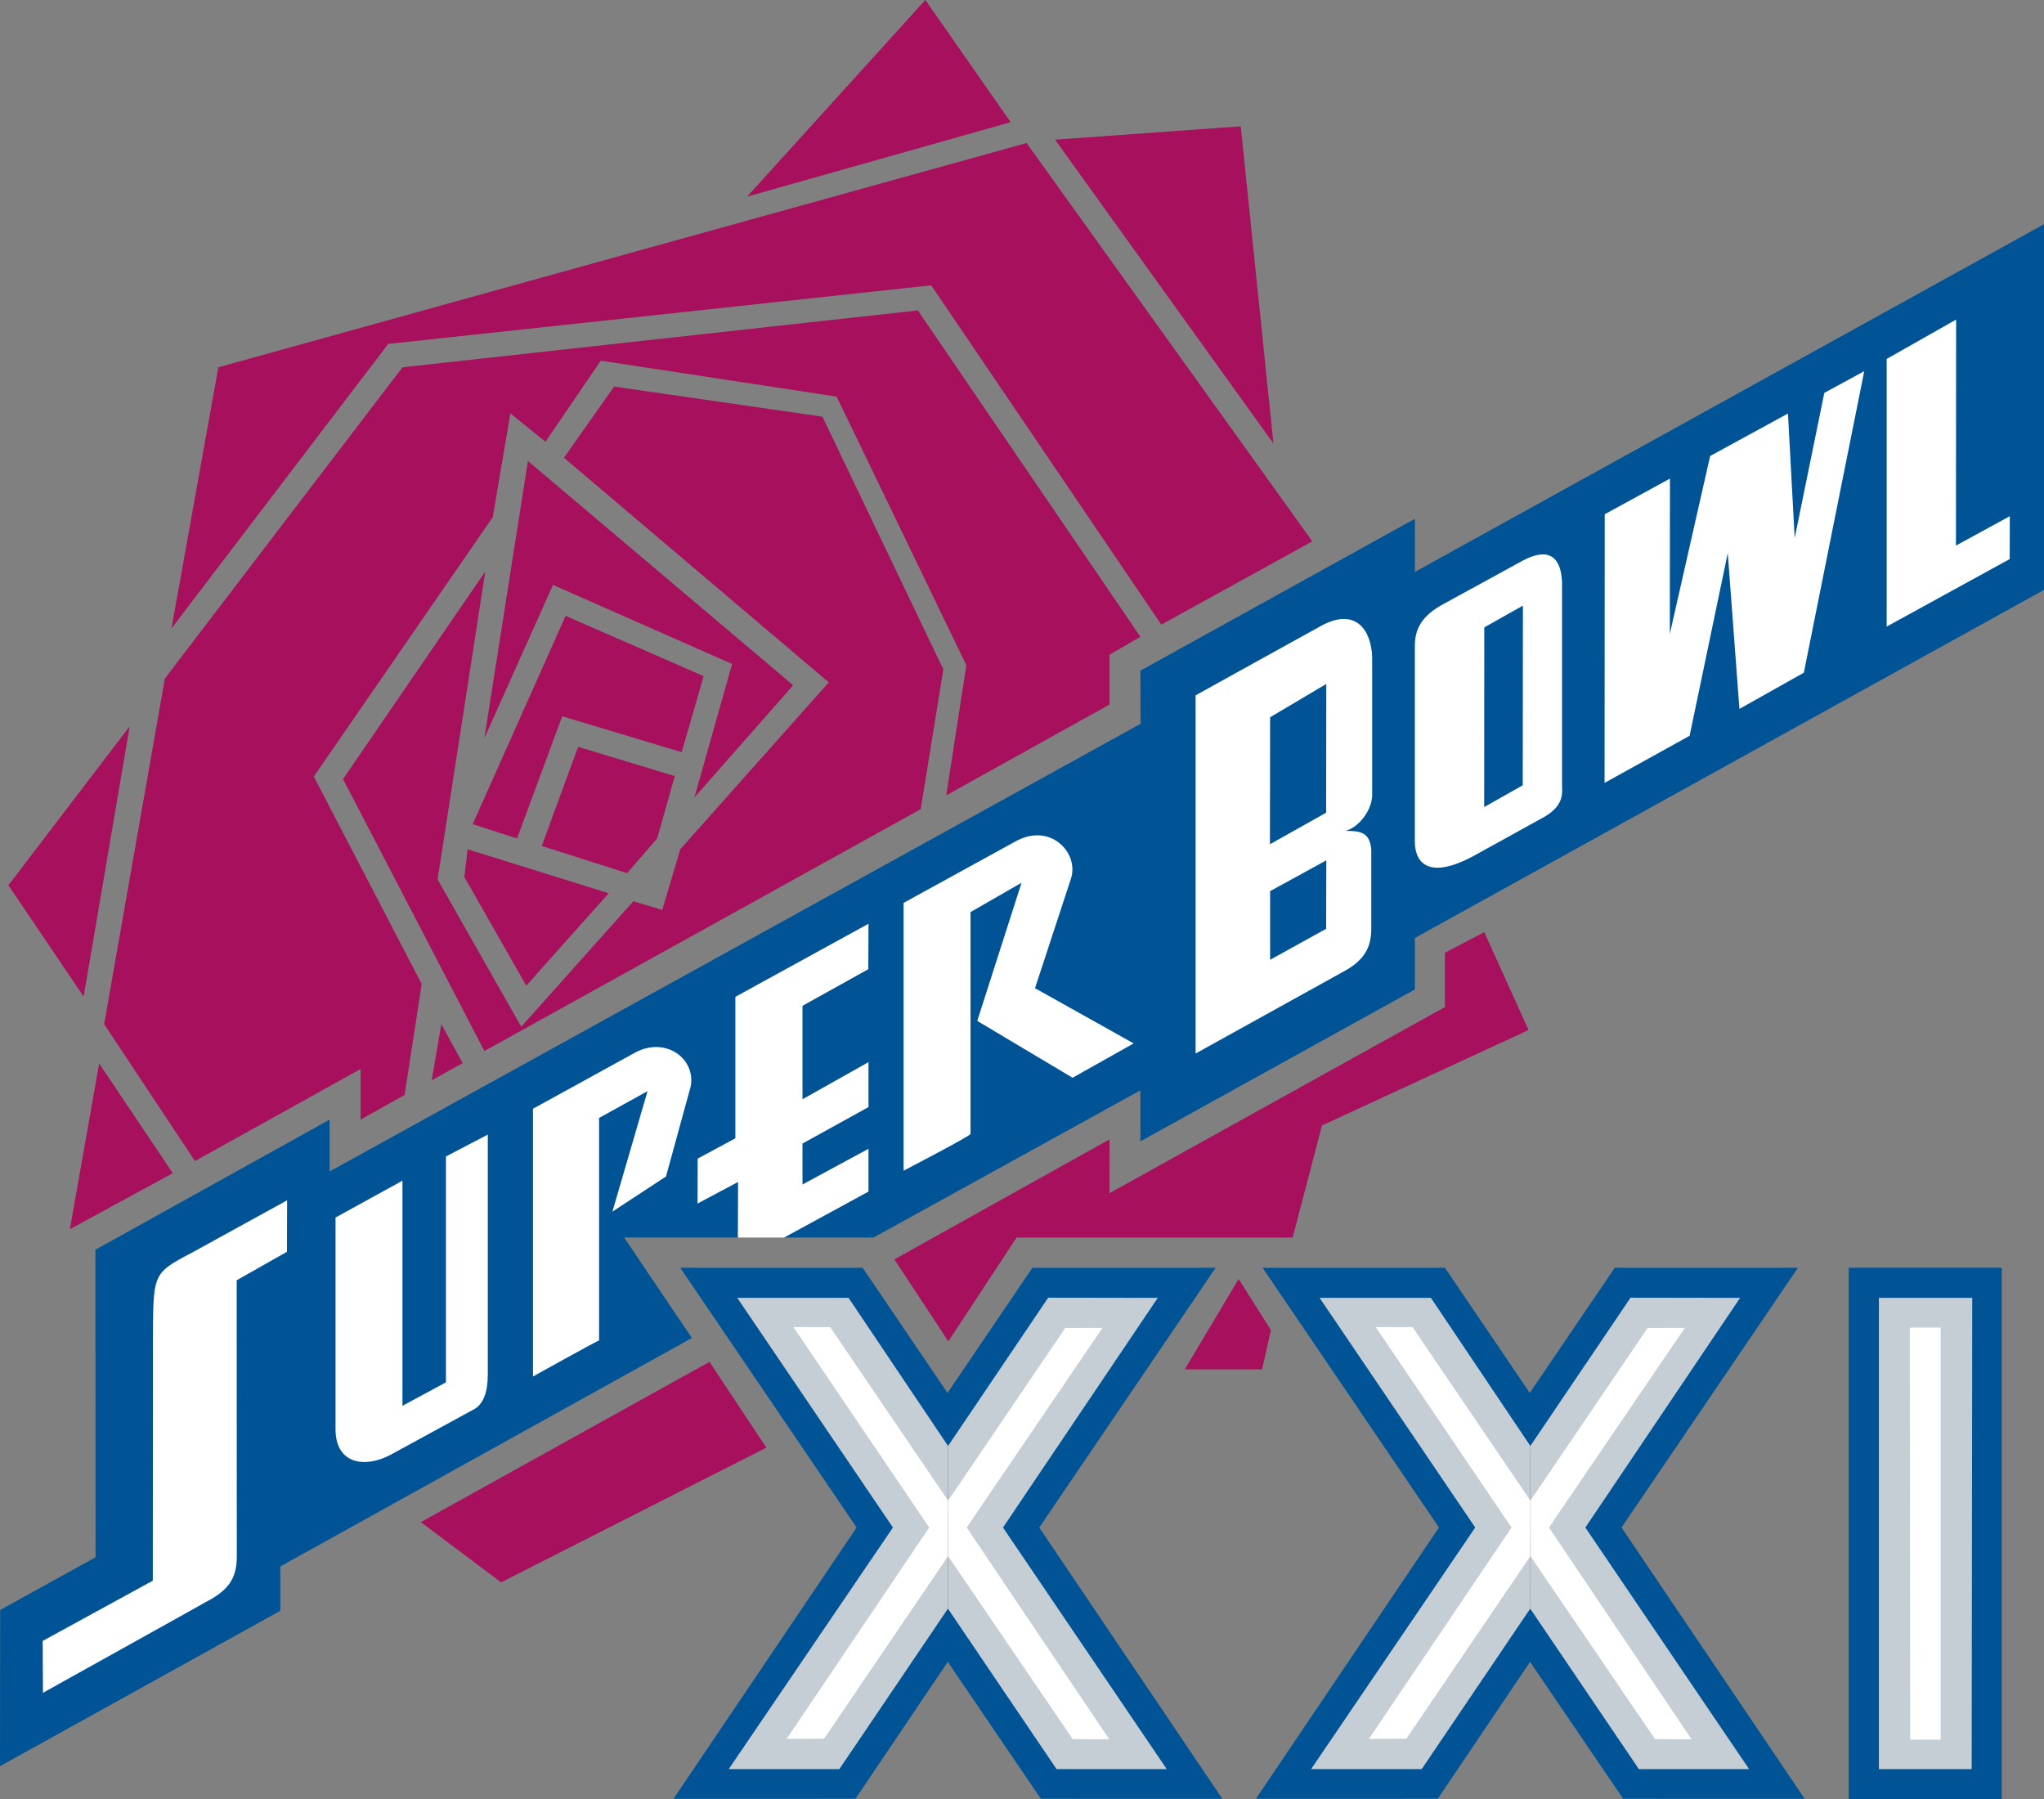 <?xml version="1.0"?>
<svg xmlns="http://www.w3.org/2000/svg" width="216" height="190.09" viewBox="0 0 216 190.09">
<rect x="0" y="0" width="216" height="190.09" fill="#808080" stroke="none"/>
<g>
	<polyline fill="#A6105C" points="97.785,0 106.802,12.908 78.951,20.774 97.785,0 "/>
	<polyline fill="#A6105C" points="111.495,14.759 131.116,13.346 134.57,46.859 111.495,14.759 "/>
	<polyline fill="#A6105C" points="18.123,66.395 23.074,38.809 108.488,15.114 138.676,57.198 122.722,65.998 98.407,30.146 41.026,36.338 18.123,66.395 "/>
	<polyline fill="#A6105C" points="13.705,76.742 8.841,105.297 0.887,93.537 13.705,76.742 "/>
	<polyline fill="#A6105C" points="10.48,112.37 18.258,123.957 7.385,129.875 10.48,112.37 "/>
	<polyline fill="#A6105C" points="61.094,78.907 71.309,82 69.447,88.588 66.269,92.256 57.252,89.387 61.094,78.907 "/>
	<polyline fill="#A6105C" points="54.638,88.588 49.95,87.084 59.771,65.072 74.357,71.438 72.037,79.479 59.413,75.679 54.638,88.588 "/>
	<polyline fill="#A6105C" points="55.789,48.71 51.189,77.981 58.438,61.801 77.365,70.154 73.383,84.256 83.821,72.404 55.789,48.71 "/>
	<polyline fill="#A6105C" points="49.421,89.736 64.324,94.38 55.613,104.148 49.068,92.652 49.421,89.736 "/>
	<polyline fill="#A6105C" points="51.283,60.388 36.251,82.313 51.189,111.049 97.297,85.495 99.688,70.727 86.911,44.025 
		64.895,40.844 59.596,48.363 87.581,72.099 71.885,89.736 69.981,96.148 66.933,95.22 55.084,108.484 46.243,92.923 51.283,60.388 "/>
	<polyline fill="#A6105C" points="46.637,108.214 48.893,112.328 45.62,114.141 46.637,108.214 "/>
	<polyline fill="#A6105C" points="99.999,84.032 117.24,74.445 117.24,69.182 120.513,67.281 96.992,32.799 42.53,38.809 
		17.418,71.702 11.009,108.214 20.602,122.676 38.107,112.948 38.107,118.297 42.754,115.686 44.563,103.973 33.161,82.047 
		52.076,54.637 53.933,43.676 57.646,46.677 63.484,38.106 88.415,41.907 102.12,70.289 99.999,84.032 "/>
	<polyline fill="#A6105C" points="44.475,160.824 74.975,143.892 80.984,152.955 52.957,167.189 44.475,160.824 "/>
	<polyline fill="#A6105C" points="94.513,133.063 117.258,120.383 117.24,126.074 152.692,106.404 152.692,100.659 156.852,98.494 
		161.533,108.834 139.698,118.917 136.603,130.76 107.425,130.76 100.217,141.727 94.513,133.063 "/>
	<polyline fill="#A6105C" points="130.898,135.139 134.306,140.534 133.371,144.685 125.2,144.685 130.898,135.139 "/>
	<polyline fill="#005496" points="10.081,132.046 34.835,118.297 34.835,123.775 120.53,76.478 120.513,70.859 149.515,54.816 
		149.515,60.429 216,23.693 216,62.329 149.515,99.108 149.515,104.545 120.513,120.594 120.513,115.204 92.304,130.76 
		82.846,130.76 91.775,125.898 91.775,121.387 84.797,125.161 84.797,120.823 91.775,116.967 91.775,112.232 84.797,116.156 
		84.797,106.272 91.758,102.398 91.775,97.61 77.718,105.326 77.718,120.273 73.735,122.418 73.718,127.156 78,124.877 
		77.982,130.76 65.957,130.76 73.118,141.371 29.619,165.51 29.619,170.197 0,186.613 0.018,170.105 10.099,164.537 10.081,132.046 "/>
	<rect x="195.363" y="133.946" fill="#005496" width="16.167" height="56.144"/>
	<polyline fill="#005496" points="161.674,175.616 151.94,190.053 132.714,190.059 152.063,161.397 133.425,133.949 
		152.692,133.949 161.715,147.255 161.668,147.164 170.645,133.949 190,133.949 171.355,161.397 190.711,190.059 171.525,190.053 161.709,175.616 "/>
	<polyline fill="#005496" points="100.141,175.616 90.406,190.053 71.174,190.059 90.524,161.397 71.885,133.949 91.158,133.949 
		100.182,147.255 100.135,147.164 109.104,133.949 128.467,133.949 109.821,161.397 129.172,190.059 109.992,190.053 100.176,175.616 "/>
	<polyline fill="#C4CED4" points="100.182,169.956 88.697,186.924 77.007,186.924 94.36,161.397 77.912,137.131 89.672,137.131 100.182,152.771 "/>
	<polyline fill="#C4CED4" points="198.554,137.131 208.416,137.131 208.357,186.924 198.554,186.924 198.554,137.131 "/>
	<polyline fill="#C4CED4" points="161.709,169.974 173.188,186.924 184.837,186.924 167.531,161.397 183.885,137.131 
		172.307,137.113 161.709,152.795 "/>
	<polyline fill="#C4CED4" points="161.715,169.956 150.236,186.924 138.547,186.924 155.894,161.397 139.451,137.131 
		151.212,137.131 161.715,152.771 "/>
	<polyline fill="#C4CED4" points="100.176,169.974 111.654,186.924 123.297,186.924 105.991,161.397 122.346,137.131 
		110.768,137.113 100.176,152.795 "/>
	<polyline fill="#FFFFFF" points="201.819,140.275 205.086,140.275 205.086,183.811 201.86,183.811 201.819,140.275 "/>
	<polyline fill="#FFFFFF" points="161.715,158.539 149.273,140.223 145.379,140.217 159.729,161.397 144.662,183.726 
		148.615,183.714 161.709,164.439 "/>
	<polyline fill="#FFFFFF" points="161.751,158.516 174.11,140.311 178.046,140.299 163.689,161.397 178.757,183.767 
		174.892,183.755 161.769,164.476 "/>
	<polyline fill="#FFFFFF" points="100.182,158.539 87.733,140.223 83.845,140.217 98.196,161.397 83.128,183.726 87.082,183.714 100.176,164.439 "/>
	<polyline fill="#FFFFFF" points="100.217,158.516 112.57,140.311 116.506,140.299 102.155,161.397 117.223,183.767 
		113.357,183.755 100.229,164.476 "/>
	<path fill="#FFFFFF" d="M142.172,87.792c1.503,0,2.566,0.091,2.737,1.944v8.402c0,2.033-0.794,3.357-2.914,4.506l-15.649,8.668
		V73.47c0,0,9.546-5.304,13.259-7.34c3.718-2.032,5.305,0.532,5.398,3.272v14.589C145.003,85.586,143.587,87.437,142.172,87.792
		 M134.2,89.204l5.938-3.336l0.018-13.603l-5.938,3.521L134.2,89.204z M134.218,101.411l5.921-3.272l0.018-7.236l-5.938,3.254
		V101.411z"/>
	<path fill="#FFFFFF" d="M160.916,59.236c3.002-1.592,4.065-0.088,4.153,2.3v21.395c0,0.796,0.271,2.077-1.762,3.316l-7.52,4.155
		c-5.034,2.738-6.273,0.529-6.273-1.462V68.254c0-1.859,0.781-3.217,3.001-4.421c1.375-0.746,0,0,0,0L160.916,59.236 M156.84,85.271
		l4.076-2.297l0.018-18.985l-4.082,2.3L156.84,85.271z"/>
	<path fill="#FFFFFF" d="M19.814,132.602c-3.39,1.797-3.589,2.146-3.648,7.283l-0.018,27.129l-11.637,6.364l0.029,5.481
		l15.885-8.845c0,0,1.222-0.69,1.239-0.702c2.385-1.222,3.36-2.432,3.36-4.867l-0.012-29.174l5.31-3.008l0.019-5.438l-9.869,5.426
		L19.814,132.602"/>
	<polyline fill="#FFFFFF" points="169.581,54.334 176.472,50.569 176.46,66.973 180.719,48.181 188.943,43.693 189.654,56.849 
		192.785,41.511 197.003,39.22 190.623,71.076 183.814,74.9 182.581,58.438 178.551,77.741 169.563,82.717 169.581,54.334 "/>
	<polyline fill="#FFFFFF" points="199.376,37.925 206.713,33.769 206.695,57.645 212.388,54.54 212.376,59.069 199.376,66.203 
		199.376,37.925 "/>
	<path fill="#FFFFFF" d="M95.488,95.396v28.297c0,0,7.337-3.811,7.072-3.893v-23.43l5.393-3.099l-4.682,14.595l10.074,6.006
		l6.456-3.627l-10.427-5.833c0,0,3.748-11.411,3.801-11.578c0.881-2.743-2.215-6.016-5.928-3.895L95.488,95.396"/>
	<path fill="#FFFFFF" d="M56.323,117.148v28.288c0,0,6.985-3.886,6.985-3.801c0-0.079,0-23.515,0-23.515l5.122-2.832l-3.713,12.732
		l5.663-3.715l2.473-9.018c1.063-3.092-2.297-5.927-5.744-4.067L56.323,117.148"/>
	<path fill="#FFFFFF" d="M35.458,128.642v22.366c0,3.628,3.008,4.156,5.739,2.744l8.753-4.775c1.151-0.532,1.598-1.945,1.598-3.713
		v-25.381l-4.424,2.307v23.867l-4.594,2.479V124.75L35.458,128.642"/>
	<polyline fill="#FFFFFF" points="82.846,130.76 91.775,125.898 91.775,121.387 84.797,125.161 84.797,120.823 91.775,116.967 
		91.775,112.232 84.797,116.156 84.797,106.272 91.758,102.398 91.775,97.61 77.718,105.326 77.718,120.273 73.735,122.418 
		73.718,127.156 78,124.877 77.982,130.76 82.846,130.76 "/>
</g>
</svg>
